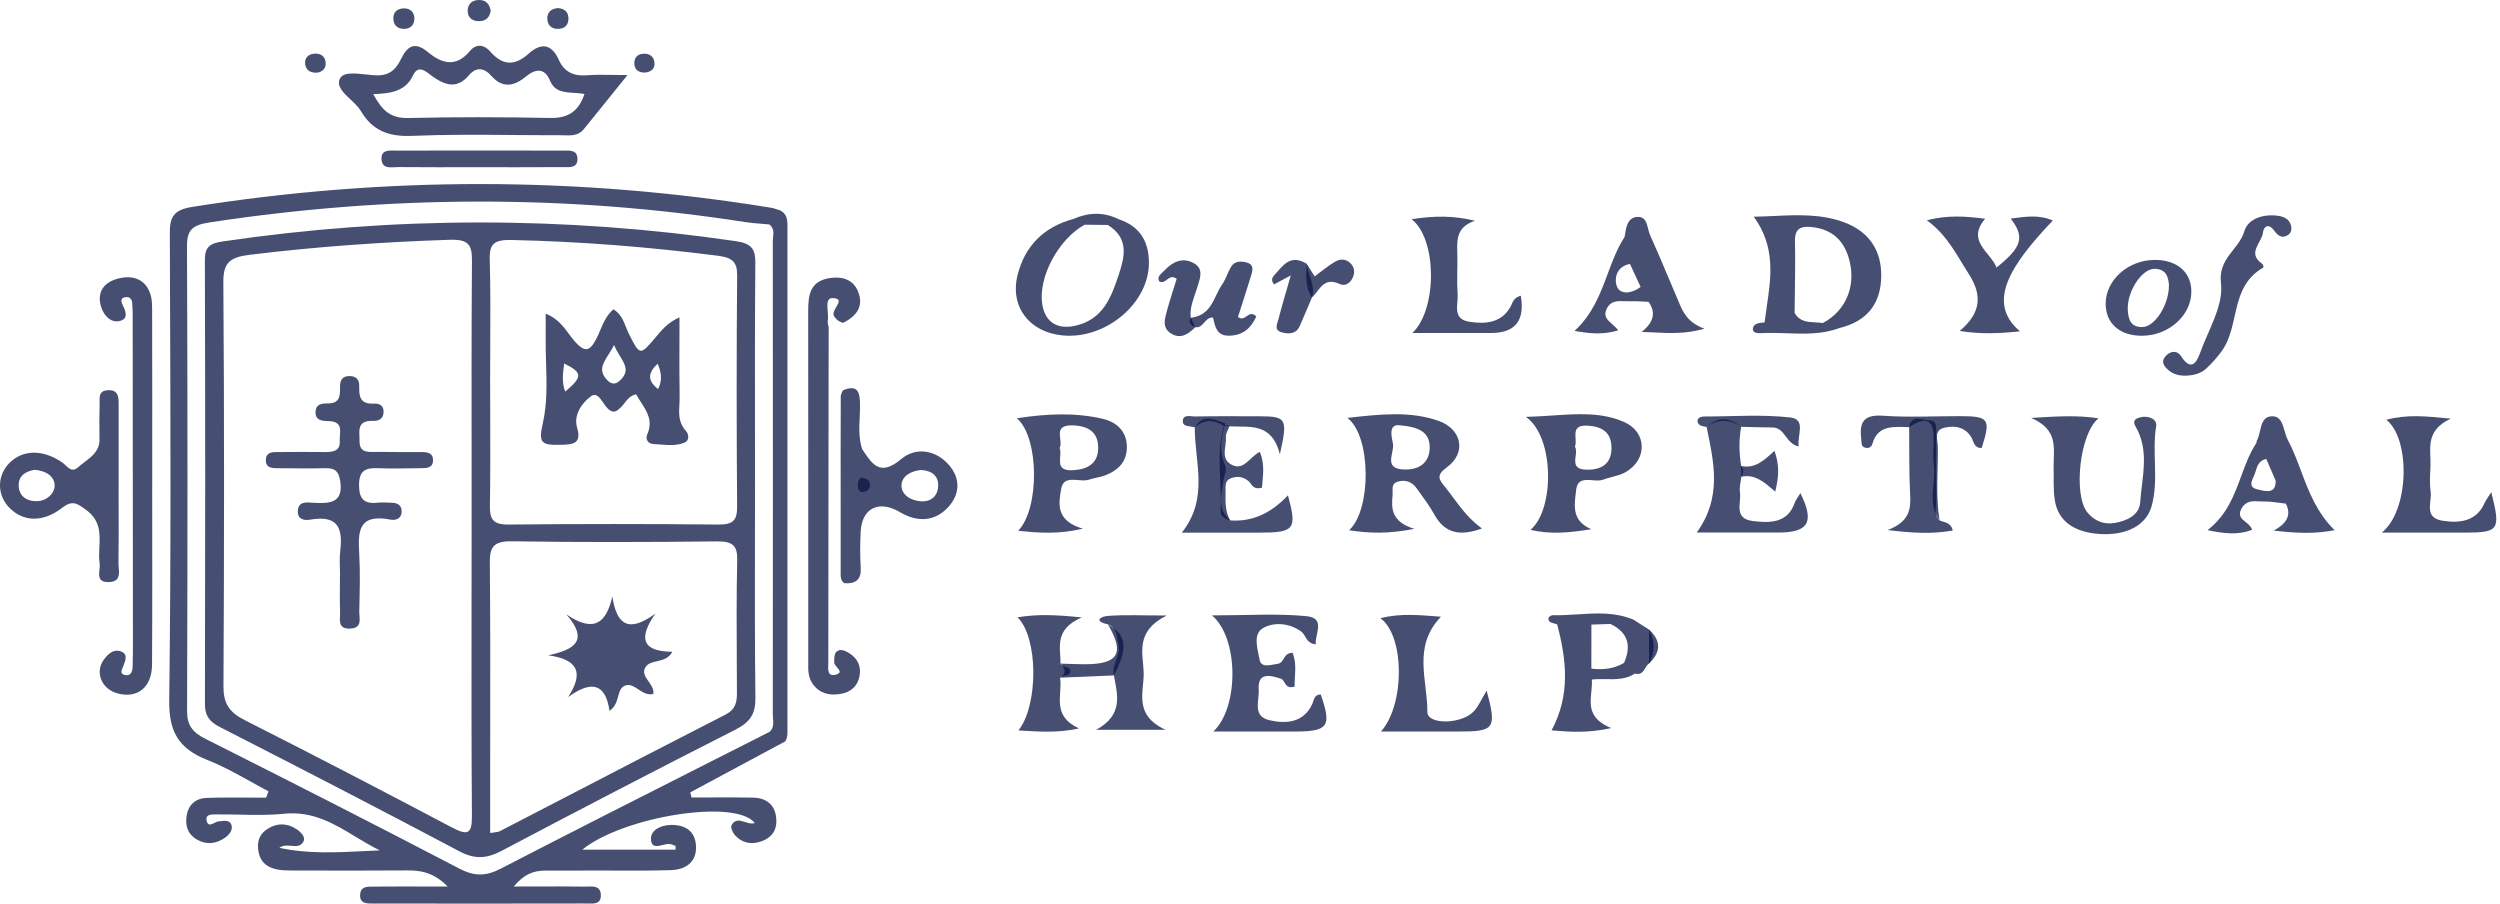 <svg width="83" height="30" viewBox="0 0 83 30" fill="none" xmlns="http://www.w3.org/2000/svg">
<path d="M5.053 16.099C5.053 18.088 5.06 20.077 5.048 22.066C5.043 22.817 4.569 23.197 3.909 23.023C3.37 22.881 3.138 22.315 3.452 21.894C3.576 21.727 3.747 21.556 3.974 21.615C4.266 21.689 4.168 21.923 4.098 22.105C4.054 22.222 3.959 22.362 4.135 22.408C4.344 22.463 4.397 22.293 4.403 22.134C4.412 21.861 4.413 21.588 4.413 21.314C4.411 17.734 4.408 14.155 4.405 10.575C4.405 10.401 4.405 10.226 4.389 10.053C4.38 9.951 4.321 9.854 4.193 9.863C4.005 9.877 4.004 9.981 4.071 10.12C4.167 10.323 4.288 10.592 3.959 10.66C3.673 10.718 3.464 10.481 3.375 10.237C3.211 9.794 3.37 9.422 3.843 9.272C4.309 9.124 4.771 9.206 4.969 9.698C5.06 9.921 5.051 10.186 5.051 10.432C5.057 12.321 5.054 14.21 5.054 16.099H5.053Z" fill="#091543" fill-opacity="0.75"/>
<path d="M40.24 20.431C41.38 20.431 42.384 20.362 43.37 20.456C44.021 20.518 43.656 21.035 43.682 21.393C43.349 21.354 43.362 21.086 43.203 20.97C42.804 20.679 42.289 20.644 41.929 20.855C41.581 21.061 41.758 21.555 41.818 21.901C41.87 22.196 42.201 22.067 42.424 22.037C42.649 22.007 42.597 21.671 42.913 21.673C43.067 22.049 42.975 22.429 42.981 22.796C42.636 22.892 42.683 22.587 42.525 22.534C42.132 22.401 41.748 22.332 41.789 22.905C41.814 23.267 41.564 23.784 42.161 23.915C42.727 24.04 43.294 23.981 43.57 23.365C43.626 23.239 43.629 23.059 43.848 23.056C44.22 24.116 44.101 24.286 42.987 24.287C42.119 24.287 41.251 24.287 40.281 24.287C41.136 23.494 41.135 21.188 40.238 20.432L40.24 20.431Z" fill="#091543" fill-opacity="0.75"/>
<path d="M63.971 7.312C64.665 7.136 65.253 7.178 65.907 7.262C65.277 8.007 66.077 8.356 66.285 8.882C67.129 8.207 67.232 7.87 66.755 7.257C67.242 7.193 67.689 7.118 68.153 7.321C66.763 8.786 65.922 10.035 67.063 11C66.386 11.072 65.749 11.1 65.062 10.987C65.75 10.406 65.837 9.826 65.358 9.086C64.965 8.48 64.661 7.818 63.971 7.312Z" fill="#091543" fill-opacity="0.75"/>
<path d="M67.435 13.875C68.315 13.822 68.96 13.778 69.672 13.889C69.041 14.389 68.833 16.432 69.296 17.006C69.52 17.282 69.832 17.427 70.205 17.363C70.622 17.292 71.025 17.097 71.054 16.681C71.111 15.839 71.374 14.971 70.9 14.158C70.778 13.949 70.924 13.89 71.058 13.855C71.33 13.784 71.624 13.918 71.585 14.148C71.438 15.037 71.681 15.945 71.43 16.817C71.245 17.459 70.57 17.788 69.704 17.728C68.854 17.67 68.332 17.3 68.221 16.616C68.162 16.251 68.189 15.874 68.181 15.501C68.168 14.919 68.372 14.279 67.435 13.875Z" fill="#091543" fill-opacity="0.75"/>
<path d="M82.711 16.341C83.03 17.601 82.969 17.682 81.819 17.683C80.956 17.683 80.093 17.683 79.073 17.683C79.993 16.957 80.034 14.572 79.227 13.937C79.906 13.752 80.528 13.817 81.364 13.899C80.479 14.315 80.718 14.939 80.692 15.494C80.679 15.765 80.657 16.043 80.697 16.31C80.751 16.661 80.45 17.185 81.093 17.288C81.667 17.379 82.224 17.307 82.488 16.697C82.526 16.609 82.591 16.531 82.71 16.342L82.711 16.341Z" fill="#091543" fill-opacity="0.75"/>
<path d="M49.357 22.926C49.696 24.192 49.623 24.286 48.44 24.287C47.594 24.287 46.747 24.287 45.847 24.287C46.647 23.395 46.641 21.108 45.828 20.524C46.517 20.35 47.152 20.424 47.84 20.475C46.886 21.464 47.397 22.591 47.389 23.639C47.386 24.068 48.541 24.056 48.944 23.601C49.092 23.434 49.18 23.222 49.358 22.926H49.357Z" fill="#091543" fill-opacity="0.75"/>
<path d="M57.812 15.829C57.794 16.001 57.74 16.179 57.766 16.345C57.822 16.695 57.539 17.218 58.199 17.299C58.763 17.368 59.342 17.368 59.577 16.712C59.615 16.602 59.695 16.505 59.773 16.372C60.252 17.336 60.044 17.68 59.038 17.681C58.142 17.682 57.246 17.681 56.33 17.681C57.183 16.509 56.899 15.34 56.659 14.175C57.047 13.836 57.405 13.835 57.806 14.169C57.733 14.603 57.731 15.037 57.808 15.47C57.897 15.588 57.897 15.707 57.813 15.828L57.812 15.829Z" fill="#091543" fill-opacity="0.75"/>
<path d="M50.491 9.818C50.633 10.643 50.305 11.055 49.505 11.055C48.67 11.055 47.837 11.055 46.89 11.055C47.727 10.268 47.71 7.921 46.864 7.278C47.621 7.159 48.265 7.156 48.968 7.329C48.296 7.553 48.378 8.042 48.385 8.506C48.391 8.927 48.363 9.35 48.394 9.768C48.419 10.106 48.199 10.591 48.783 10.683C49.319 10.767 49.859 10.721 50.155 10.173C50.222 10.048 50.239 9.882 50.492 9.817L50.491 9.818Z" fill="#091543" fill-opacity="0.75"/>
<path d="M72.583 12.472C72.362 12.477 72.161 12.435 71.993 12.289C71.843 12.158 71.738 12.011 71.887 11.837C72.049 11.649 72.274 11.613 72.416 11.832C72.727 12.311 72.914 12.074 73.034 11.74C73.311 10.962 73.828 10.145 73.736 9.398C73.635 8.573 74.339 8.28 74.511 7.678C74.629 7.266 75.138 7.091 75.643 7.166C75.833 7.195 75.999 7.275 76.057 7.471C76.095 7.603 76.071 7.737 75.954 7.807C75.747 7.932 75.616 7.812 75.499 7.651C75.328 7.414 75.156 7.503 75.131 7.718C75.093 8.06 74.587 8.404 75.106 8.758C75.137 8.779 75.155 8.875 75.143 8.882C74.015 9.527 74.38 10.816 73.75 11.673C73.6 11.875 73.429 12.068 73.242 12.24C73.067 12.402 72.829 12.461 72.582 12.472H72.583Z" fill="#091543" fill-opacity="0.75"/>
<path d="M40.841 17.277C41.547 17.333 42.186 17.056 42.76 16.445C43.067 17.577 42.986 17.683 41.801 17.684C40.961 17.684 40.12 17.684 39.236 17.684C40.149 16.532 39.659 15.335 39.666 14.187C39.944 13.738 40.315 13.916 40.68 14.057C40.541 14.509 40.466 14.971 40.659 15.417C40.753 15.633 40.635 15.784 40.614 15.967C40.56 16.415 40.396 16.897 40.841 17.276V17.277Z" fill="#091543" fill-opacity="0.75"/>
<path d="M35.195 22.499C35.286 23.066 34.888 23.752 35.823 24.184C35.06 24.35 34.447 24.282 33.812 24.251C34.477 23.413 34.475 21.171 33.782 20.495C34.436 20.385 35.042 20.409 35.915 20.498C34.982 20.904 35.216 21.498 35.21 22.032C35.27 22.171 35.532 22.11 35.533 22.278C35.533 22.463 35.296 22.406 35.195 22.5V22.499Z" fill="#091543" fill-opacity="0.75"/>
<path d="M36.78 20.728C36.313 20.625 36.513 20.469 36.785 20.448C37.337 20.405 37.897 20.435 38.738 20.435C37.675 20.957 37.95 21.689 37.97 22.324C37.99 22.962 37.613 23.729 38.697 24.23H36.391C37.31 23.728 37.097 23.067 36.981 22.424C36.89 22.066 37.222 21.769 37.133 21.397C37.071 21.137 37.111 20.855 36.781 20.727L36.78 20.728Z" fill="#091543" fill-opacity="0.75"/>
<path d="M64.395 17.278C64.552 17.348 64.77 17.338 64.833 17.613C64.18 17.73 63.545 17.706 62.67 17.598C63.403 17.317 63.443 16.896 63.417 16.418C63.377 15.674 63.392 14.928 63.384 14.182C63.462 13.732 63.828 13.956 64.063 13.958C64.312 13.96 64.281 14.189 64.281 14.357C64.282 15.096 64.271 15.835 64.288 16.574C64.293 16.809 64.181 17.068 64.394 17.277L64.395 17.278Z" fill="#091543" fill-opacity="0.75"/>
<path d="M15.864 5.551C14.985 5.551 14.105 5.556 13.226 5.547C13.008 5.545 12.694 5.635 12.667 5.297C12.639 4.95 12.948 5 13.177 5C15.014 4.996 16.853 4.996 18.69 5C18.892 5 19.157 4.964 19.172 5.253C19.19 5.604 18.884 5.546 18.66 5.548C17.727 5.555 16.795 5.551 15.863 5.552L15.864 5.551Z" fill="#091543" fill-opacity="0.75"/>
<path d="M39.535 10.549C40.232 10.469 40.288 9.861 40.574 9.446C40.702 9.261 40.762 9.037 40.88 8.846C40.989 8.668 41.186 8.665 41.375 8.711C41.632 8.773 41.596 8.957 41.543 9.129C41.399 9.599 41.246 10.068 41.101 10.524C41.36 10.714 41.441 10.25 41.709 10.505C41.549 10.864 41.294 11.135 40.812 11.145C40.378 11.155 40.342 10.828 40.272 10.543C39.989 10.524 39.969 10.902 39.684 10.864C39.541 10.798 39.437 10.714 39.536 10.549H39.535Z" fill="#091543" fill-opacity="0.75"/>
<path d="M64.395 17.278C63.963 16.7 64.291 16.052 64.204 15.441C64.164 15.152 64.194 14.855 64.197 14.561C64.205 13.913 63.915 13.824 63.385 14.182C62.875 14.168 62.34 14.102 62.164 14.734C62.137 14.832 62.052 14.9 61.923 14.863C61.788 14.825 61.807 14.712 61.797 14.621C61.742 14.13 61.765 13.749 62.511 13.802C63.359 13.862 64.215 13.815 65.068 13.816C66.038 13.817 66.102 13.912 65.791 14.873C65.533 14.88 65.532 14.66 65.451 14.524C65.247 14.179 64.91 14.118 64.559 14.199C64.188 14.284 64.333 14.609 64.337 14.828C64.349 15.644 64.256 16.464 64.395 17.277V17.278Z" fill="#091543" fill-opacity="0.75"/>
<path d="M39.535 10.549C39.584 10.654 39.634 10.759 39.683 10.864C39.454 11.091 39.191 11.28 38.863 11.062C38.572 10.869 38.675 10.571 38.745 10.309C38.84 9.954 38.96 9.604 39.066 9.258C38.794 9.056 38.714 9.468 38.485 9.341C38.4 9.178 38.563 9.082 38.654 8.985C38.917 8.704 39.252 8.524 39.633 8.737C39.983 8.933 39.835 9.251 39.75 9.539C39.652 9.87 39.488 10.191 39.533 10.549H39.535Z" fill="#091543" fill-opacity="0.75"/>
<path d="M43.558 9.875C43.422 10.193 43.289 10.513 43.149 10.829C43.03 11.094 42.781 11.098 42.547 11.032C42.284 10.957 42.407 10.747 42.445 10.597C42.558 10.154 42.691 9.715 42.855 9.142C42.571 9.296 42.432 9.371 42.301 9.441C42.188 9.313 42.236 9.215 42.301 9.143C42.584 8.834 42.829 8.417 43.382 8.757C43.425 9.131 43.681 9.477 43.557 9.875H43.558Z" fill="#091543" fill-opacity="0.75"/>
<path d="M40.841 17.277C40.673 17.235 40.512 17.133 40.522 16.982C40.583 16.035 40.354 15.079 40.633 14.142C40.697 14.101 40.759 14.107 40.815 14.156C40.775 14.273 40.691 14.392 40.7 14.504C40.726 14.812 40.517 15.2 40.855 15.409C41.276 15.67 41.47 15.185 41.825 15C42.009 15.439 41.919 15.825 41.898 16.19C41.586 16.272 41.563 16.071 41.458 15.979C41.282 15.826 41.078 15.796 40.868 15.877C40.648 15.961 40.693 16.161 40.689 16.331C40.681 16.654 40.674 16.978 40.841 17.277V17.277Z" fill="#091543" fill-opacity="0.75"/>
<path d="M40.816 14.156C40.755 14.152 40.695 14.147 40.634 14.142C40.3 13.925 39.976 13.917 39.667 14.187C39.522 14.146 39.282 14.172 39.271 14.01C39.251 13.733 39.53 13.83 39.684 13.827C40.399 13.813 41.114 13.819 41.83 13.821C42.706 13.823 42.761 13.898 42.492 15.079C42.217 14.006 41.47 14.191 40.816 14.155V14.156Z" fill="#091543" fill-opacity="0.75"/>
<path d="M36.779 20.728C37.407 21.078 37.458 21.506 36.98 22.424C36.385 22.449 35.79 22.474 35.195 22.499C35.425 22.349 35.361 22.191 35.21 22.031C35.474 22.039 35.738 22.053 36.002 22.053C37.135 22.057 37.351 21.687 36.779 20.727V20.728Z" fill="#091543" fill-opacity="0.75"/>
<path d="M57.805 14.17C57.422 13.908 57.04 13.903 56.659 14.176C56.532 14.148 56.371 14.138 56.358 13.989C56.347 13.881 56.46 13.828 56.575 13.828C57.531 13.828 58.495 13.752 59.437 13.86C59.97 13.921 59.667 14.441 59.714 14.823C59.271 14.719 59.272 14.193 58.839 14.192C58.494 14.19 58.15 14.178 57.805 14.17Z" fill="#091543" fill-opacity="0.75"/>
<path d="M43.557 9.875C43.322 9.526 43.367 9.14 43.382 8.757C43.469 8.895 43.556 9.032 43.647 9.176C43.875 9.008 44.088 8.827 44.328 8.686C44.487 8.591 44.684 8.591 44.833 8.737C44.974 8.876 44.987 9.05 44.912 9.215C44.834 9.387 44.673 9.519 44.476 9.428C43.931 9.178 43.816 9.645 43.557 9.875Z" fill="#091543" fill-opacity="0.75"/>
<path d="M57.811 15.829C57.809 15.71 57.808 15.591 57.806 15.47C58.27 15.569 58.566 15.285 58.912 14.967C59.084 15.444 59.058 15.83 58.938 16.321C58.571 16.008 58.269 15.73 57.811 15.829Z" fill="#091543" fill-opacity="0.75"/>
<path d="M16.291 0.352C16.264 0.544 16.163 0.687 15.946 0.702C15.694 0.72 15.525 0.591 15.527 0.356C15.529 0.127 15.686 -0.015 15.942 0.001C16.162 0.014 16.255 0.165 16.292 0.352H16.291Z" fill="#091543" fill-opacity="0.75"/>
<path d="M13.758 0.602C13.758 0.802 13.656 0.944 13.444 0.957C13.189 0.973 13.054 0.826 13.059 0.594C13.063 0.391 13.199 0.279 13.413 0.278C13.633 0.278 13.743 0.402 13.759 0.601L13.758 0.602Z" fill="#091543" fill-opacity="0.75"/>
<path d="M18.514 0.269C18.717 0.277 18.857 0.375 18.871 0.578C18.888 0.811 18.767 0.966 18.505 0.959C18.288 0.954 18.173 0.813 18.171 0.616C18.169 0.417 18.28 0.294 18.514 0.269Z" fill="#091543" fill-opacity="0.75"/>
<path d="M10.529 2.414C10.296 2.422 10.156 2.325 10.132 2.132C10.108 1.94 10.214 1.803 10.432 1.782C10.645 1.763 10.788 1.867 10.81 2.062C10.833 2.255 10.724 2.381 10.528 2.414H10.529Z" fill="#091543" fill-opacity="0.75"/>
<path d="M21.409 2.41C21.188 2.408 21.06 2.31 21.059 2.098C21.059 1.929 21.149 1.807 21.331 1.787C21.545 1.763 21.698 1.857 21.726 2.063C21.755 2.272 21.632 2.386 21.409 2.411V2.41Z" fill="#091543" fill-opacity="0.75"/>
<path d="M54.748 22.03C54.748 21.653 54.748 21.278 54.748 20.902C55.159 21.277 55.142 21.653 54.748 22.03Z" fill="#091543" fill-opacity="0.75"/>
<path fill-rule="evenodd" clip-rule="evenodd" d="M27.536 10.399C27.528 10.398 27.523 10.399 27.522 10.4C27.521 10.4 27.525 10.402 27.536 10.399Z" fill="#091543" fill-opacity="0.75"/>
<path d="M27.509 12.726L27.512 10.873C27.508 10.85 27.503 10.826 27.497 10.803C27.485 10.753 27.473 10.703 27.482 10.656C27.498 10.568 27.489 10.455 27.48 10.343C27.461 10.113 27.443 9.888 27.644 9.896C27.93 9.908 27.855 10.034 27.769 10.182C27.704 10.291 27.632 10.413 27.697 10.508C27.777 10.626 27.861 10.682 27.987 10.718L27.985 10.722L27.989 10.72C28.441 10.493 28.684 10.169 28.489 9.682C28.335 9.297 27.991 9.173 27.583 9.227C26.867 9.321 26.832 9.825 26.832 10.348C26.834 12.275 26.834 14.203 26.834 16.129C26.834 18.056 26.834 19.983 26.834 21.911C26.834 21.945 26.834 21.979 26.834 22.013C26.83 22.249 26.827 22.485 26.981 22.704C27.204 23.019 27.518 23.097 27.886 23.041C28.238 22.989 28.467 22.789 28.533 22.463C28.598 22.145 28.493 21.87 28.194 21.685C28.061 21.603 27.889 21.517 27.761 21.649C27.699 21.713 27.697 21.838 27.696 21.946C27.695 21.962 27.695 21.977 27.695 21.991C27.693 22.044 27.742 22.101 27.79 22.156C27.871 22.251 27.949 22.341 27.757 22.396C27.48 22.476 27.49 22.245 27.497 22.065C27.499 22.037 27.5 22.01 27.5 21.985C27.501 18.899 27.505 15.812 27.509 12.726Z" fill="#091543" fill-opacity="0.75"/>
<path d="M28.589 15.856C28.783 15.878 28.875 15.954 28.885 16.089C28.895 16.232 28.796 16.319 28.658 16.335C28.53 16.351 28.49 16.244 28.48 16.146C28.468 16.024 28.494 15.914 28.589 15.856Z" fill="#091543" fill-opacity="0.75"/>
<path fill-rule="evenodd" clip-rule="evenodd" d="M58.584 10.703C58.605 10.528 58.631 10.352 58.657 10.176C58.803 9.19 58.95 8.192 58.225 7.194C58.452 7.192 58.681 7.181 58.91 7.17C59.694 7.134 60.485 7.098 61.252 7.391C62.073 7.706 62.466 8.336 62.457 9.164C62.447 10.055 62.017 10.664 61.056 10.894L61.054 10.894L61.056 10.895C60.491 11.105 59.907 11.085 59.324 11.064C59.041 11.055 58.757 11.045 58.475 11.061C58.351 11.069 58.167 11.057 58.198 10.895C58.229 10.733 58.413 10.718 58.57 10.706L58.584 10.704V10.703ZM59.367 10.928C59.338 10.932 59.308 10.938 59.278 10.944C59.31 10.943 59.34 10.938 59.367 10.928ZM60.281 10.704C60.361 10.708 60.442 10.712 60.52 10.724L60.521 10.723C61.323 10.298 61.658 9.414 61.359 8.503C61.178 7.959 60.811 7.618 60.177 7.541C59.773 7.492 59.585 7.596 59.593 8.007C59.605 8.564 59.597 9.123 59.59 9.681C59.586 9.916 59.583 10.151 59.581 10.386C59.739 10.676 60.01 10.69 60.281 10.704Z" fill="#091543" fill-opacity="0.75"/>
<path fill-rule="evenodd" clip-rule="evenodd" d="M75.672 16.693C75.744 16.703 75.816 16.713 75.888 16.72L75.891 16.723C76.064 17.067 75.971 17.351 75.488 17.616C76.258 17.704 76.849 17.731 77.509 17.601C76.915 17.018 76.652 16.32 76.392 15.63L76.392 15.63C76.258 15.276 76.126 14.925 75.95 14.592C75.907 14.509 75.877 14.408 75.848 14.305L75.848 14.305C75.779 14.065 75.709 13.823 75.449 13.821C75.144 13.818 75.088 14.061 75.033 14.306C75.006 14.421 74.98 14.538 74.927 14.629C74.919 14.643 74.918 14.659 74.917 14.677L74.917 14.677C74.916 14.685 74.916 14.694 74.915 14.702V14.701C74.689 15.044 74.548 15.426 74.407 15.811L74.407 15.811C74.171 16.451 73.933 17.101 73.29 17.601C73.867 17.722 74.312 17.766 74.768 17.591C74.74 17.479 74.648 17.406 74.559 17.335C74.421 17.226 74.29 17.122 74.415 16.89C74.561 16.619 74.79 16.633 75.015 16.646L75.015 16.646C75.071 16.649 75.127 16.652 75.181 16.651C75.345 16.648 75.509 16.671 75.672 16.693L75.672 16.693ZM75.01 16.261C75.242 16.318 75.56 16.396 75.553 15.957L75.552 15.956C75.448 15.716 75.344 15.477 75.24 15.237C75.002 15.285 74.946 15.461 74.893 15.629C74.88 15.671 74.867 15.713 74.851 15.753C74.842 15.775 74.831 15.8 74.819 15.825C74.747 15.982 74.656 16.181 74.931 16.242C74.956 16.247 74.982 16.254 75.01 16.261Z" fill="#091543" fill-opacity="0.75"/>
<path fill-rule="evenodd" clip-rule="evenodd" d="M54.23 20.572L54.228 20.572C53.62 20.316 52.991 20.356 52.362 20.397C52.097 20.414 51.832 20.431 51.569 20.425C51.466 20.424 51.354 20.513 51.434 20.622C51.465 20.665 51.535 20.683 51.605 20.701L51.606 20.701C51.638 20.71 51.67 20.718 51.698 20.729C52.009 21.909 52.142 23.077 51.512 24.247L51.527 24.249C52.078 24.296 52.7 24.349 53.493 24.172C52.741 23.866 52.787 23.41 52.832 22.968L52.832 22.968C52.846 22.829 52.859 22.692 52.849 22.562L52.85 22.561L52.85 22.561C53.003 22.543 53.16 22.545 53.317 22.548H53.317H53.317H53.317C53.647 22.553 53.978 22.559 54.276 22.365L54.279 22.364C54.482 22.414 54.55 22.301 54.619 22.187C54.655 22.127 54.691 22.067 54.748 22.031C54.951 21.654 54.955 21.278 54.748 20.902C54.575 20.792 54.402 20.682 54.229 20.572L54.23 20.572ZM52.833 22.197C53.218 22.249 53.584 22.203 53.919 22.008C54.158 21.459 54.075 21.009 53.469 20.716C53.361 20.719 53.254 20.723 53.146 20.726C53.043 20.73 52.939 20.733 52.835 20.736C52.835 20.98 52.835 21.223 52.834 21.467C52.834 21.71 52.833 21.953 52.833 22.197Z" fill="#091543" fill-opacity="0.75"/>
<path fill-rule="evenodd" clip-rule="evenodd" d="M54.535 10.011C54.601 10.015 54.667 10.019 54.732 10.021C54.976 10.365 54.919 10.687 54.504 11.019C54.646 11.023 54.782 11.03 54.916 11.037C55.463 11.064 55.961 11.089 56.586 10.913C56.013 10.701 55.865 10.342 55.721 9.994C55.704 9.953 55.687 9.912 55.67 9.872C55.564 9.628 55.461 9.382 55.358 9.137C55.17 8.691 54.982 8.245 54.782 7.804C54.755 7.745 54.737 7.673 54.72 7.6C54.669 7.392 54.616 7.173 54.331 7.204C54.033 7.236 53.985 7.553 53.945 7.816L53.937 7.864C53.691 8.246 53.533 8.667 53.375 9.093C53.127 9.756 52.876 10.431 52.275 10.986C52.809 11.082 53.236 11.117 53.725 10.967C53.667 10.889 53.595 10.825 53.527 10.765C53.364 10.62 53.222 10.495 53.343 10.25C53.476 9.982 53.701 9.991 53.925 10C53.984 10.002 54.043 10.004 54.1 10.002C54.244 9.995 54.39 10.003 54.535 10.011ZM53.687 9.524C53.805 9.797 54.199 9.74 54.468 9.525C54.409 9.398 54.35 9.272 54.292 9.145C54.233 9.018 54.174 8.89 54.115 8.763C53.631 8.85 53.59 9.301 53.687 9.524Z" fill="#091543" fill-opacity="0.75"/>
<path fill-rule="evenodd" clip-rule="evenodd" d="M36.012 7.459L36.012 7.46L36.062 7.461C36.173 7.462 36.285 7.464 36.397 7.465L36.397 7.465L36.397 7.465C36.509 7.466 36.622 7.468 36.734 7.469L36.78 7.47L36.781 7.47C37.494 7.912 37.339 8.531 37.139 9.13C36.893 9.869 36.616 10.628 35.667 10.821C35.078 10.94 34.693 10.677 34.603 10.1C34.463 9.203 35.14 7.939 36.012 7.459ZM35.647 7.267L35.647 7.267C34.631 7.538 34.024 8.188 33.787 9.116C33.515 10.182 34.176 11.036 35.289 11.137C36.723 11.267 38.152 10.058 38.144 8.718C38.14 8.041 37.869 7.519 37.139 7.278V7.279L37.137 7.278L37.139 7.277C36.642 7.034 36.145 7.048 35.645 7.266L35.647 7.267ZM71.133 11.147C70.381 11.159 69.9 10.736 69.908 10.069C69.917 9.292 70.655 8.637 71.526 8.629C72.252 8.623 72.727 9.01 72.752 9.63C72.785 10.433 72.039 11.133 71.133 11.147ZM52.831 17.57C52.133 17.68 51.492 17.754 50.812 17.59C51.61 16.93 51.619 14.505 50.659 13.84C50.966 13.833 51.261 13.813 51.547 13.794C52.401 13.737 53.167 13.686 53.908 14.004C54.691 14.341 54.701 15.262 53.963 15.679C53.83 15.753 53.676 15.794 53.522 15.835L53.522 15.835C53.42 15.862 53.317 15.889 53.22 15.926C53.12 15.965 52.994 15.954 52.868 15.944C52.617 15.923 52.368 15.902 52.327 16.273C52.323 16.308 52.319 16.343 52.315 16.378C52.261 16.823 52.203 17.303 52.832 17.57H52.831ZM46.957 17.558L46.955 17.558C46.19 17.32 46.189 16.885 46.234 16.436C46.238 16.398 46.236 16.358 46.234 16.317C46.229 16.184 46.223 16.046 46.407 15.991C46.664 15.914 46.883 16 47.03 16.208C47.067 16.259 47.104 16.31 47.141 16.361L47.141 16.362C47.312 16.598 47.483 16.836 47.623 17.088C47.968 17.707 48.467 17.813 49.201 17.545C48.787 17.247 48.521 16.889 48.26 16.538L48.26 16.538L48.26 16.538L48.26 16.538L48.26 16.538C48.174 16.421 48.088 16.306 47.998 16.194L47.972 16.162C47.775 15.92 47.664 15.783 48.043 15.508C48.688 15.04 48.539 14.248 47.763 13.974C46.822 13.642 45.845 13.75 44.765 13.87L44.734 13.873C45.537 14.488 45.529 16.943 44.79 17.603C45.472 17.712 46.1 17.725 46.955 17.558L46.957 17.559V17.558ZM33.761 13.886L33.759 13.886L33.76 13.886L33.761 13.886ZM33.761 13.886C34.75 13.734 35.691 13.688 36.617 13.906C37.071 14.013 37.4 14.315 37.412 14.815C37.425 15.305 37.15 15.604 36.696 15.781C36.606 15.816 36.51 15.837 36.414 15.857C36.328 15.876 36.242 15.894 36.161 15.923C36.055 15.961 35.923 15.95 35.792 15.939C35.539 15.918 35.29 15.898 35.232 16.228L35.23 16.238C35.145 16.724 35.045 17.288 35.951 17.552C35.115 17.747 34.479 17.691 33.803 17.622C34.518 16.89 34.505 14.524 33.761 13.886ZM47.466 14.852C47.465 14.354 47.122 14.175 46.467 14.119C46.112 14.081 46.187 14.441 46.238 14.689L46.245 14.723C46.263 14.812 46.241 14.921 46.219 15.031C46.165 15.291 46.111 15.559 46.587 15.586C47.079 15.614 47.466 15.39 47.466 14.852ZM52.288 14.831C52.321 14.747 52.315 14.645 52.309 14.546C52.295 14.321 52.282 14.106 52.722 14.133C53.219 14.165 53.503 14.376 53.501 14.88C53.499 15.399 53.172 15.597 52.694 15.594C52.255 15.591 52.283 15.367 52.311 15.145C52.326 15.029 52.34 14.914 52.288 14.831ZM35.199 14.565C35.212 14.677 35.225 14.788 35.18 14.872H35.181C35.214 14.957 35.206 15.062 35.198 15.166C35.181 15.406 35.163 15.641 35.638 15.61C36.114 15.579 36.45 15.388 36.459 14.886C36.47 14.344 36.125 14.136 35.606 14.123C35.146 14.112 35.172 14.338 35.199 14.565ZM71.135 10.858C71.549 10.845 72.026 10.098 72.008 9.441C71.984 9.221 71.939 8.945 71.551 8.924C71.113 8.901 70.598 9.693 70.644 10.318C70.664 10.604 70.74 10.87 71.135 10.858Z" fill="#091543" fill-opacity="0.75"/>
<path fill-rule="evenodd" clip-rule="evenodd" d="M20.341 3.102L20.341 3.102L20.342 3.101C20.496 2.91 20.658 2.708 20.832 2.492C20.637 2.492 20.465 2.49 20.308 2.487C19.999 2.482 19.752 2.477 19.508 2.499C19.045 2.539 18.733 2.389 18.555 1.992C18.321 1.472 17.983 1.391 17.54 1.79C17.086 2.198 16.677 2.176 16.277 1.711C16.078 1.48 15.815 1.438 15.602 1.693C15.14 2.246 14.672 2.118 14.203 1.727C13.768 1.365 13.524 1.532 13.317 1.952C13.17 2.251 12.982 2.497 12.549 2.501C12.424 2.502 12.28 2.486 12.135 2.47C11.767 2.431 11.389 2.39 11.284 2.614C11.168 2.862 11.398 3.078 11.636 3.302C11.767 3.425 11.901 3.551 11.981 3.686C12.353 4.317 12.876 4.545 13.677 4.511C14.796 4.464 15.917 4.473 17.038 4.482H17.038H17.038H17.038H17.038H17.038H17.038H17.038H17.038H17.038H17.038C17.546 4.486 18.054 4.49 18.562 4.489C18.61 4.489 18.66 4.491 18.709 4.492C18.953 4.501 19.201 4.51 19.378 4.293C19.688 3.914 19.994 3.533 20.341 3.102ZM24.492 25.461C25.019 25.178 25.545 24.895 26.071 24.613L26.073 24.612C26.126 24.523 26.143 24.428 26.143 24.326L26.143 18.741V18.741V18.741V18.741V18.741V18.741V18.741V18.741V18.741V18.741V18.741C26.143 15.018 26.143 11.296 26.143 7.573L26.144 7.54C26.144 7.325 26.145 7.113 25.904 6.985C25.871 6.975 25.839 6.965 25.806 6.954C25.738 6.931 25.67 6.908 25.6 6.897C19.199 5.855 12.798 5.852 6.39 6.868C5.766 6.966 5.636 7.199 5.638 7.738L5.643 9.187V9.187C5.661 13.875 5.679 18.564 5.618 23.252C5.605 24.269 5.91 24.851 6.897 25.237C7.383 25.427 7.841 25.682 8.299 25.936L8.299 25.936C8.503 26.05 8.708 26.164 8.915 26.272C8.901 26.307 8.888 26.342 8.875 26.378L8.875 26.378L8.875 26.378C8.862 26.413 8.849 26.448 8.836 26.483C8.642 26.483 8.449 26.482 8.256 26.48C7.788 26.477 7.32 26.473 6.853 26.491C6.497 26.504 6.261 26.719 6.201 27.051C6.139 27.392 6.216 27.701 6.566 27.889C6.88 28.056 7.186 28.009 7.466 27.815C7.625 27.705 7.748 27.54 7.676 27.367C7.619 27.227 7.454 27.247 7.309 27.265L7.309 27.265C7.288 27.267 7.269 27.269 7.25 27.271C7.208 27.275 7.161 27.299 7.114 27.323C7.01 27.374 6.908 27.426 6.865 27.267C6.804 27.032 7.013 27.035 7.181 27.039H7.181H7.181H7.182H7.182H7.182H7.182H7.182H7.182C7.205 27.039 7.227 27.039 7.248 27.039C7.492 27.036 7.738 27.042 7.983 27.047C8.461 27.057 8.938 27.067 9.409 27.018C10.38 26.915 11.09 27.346 11.804 27.779C12.068 27.938 12.332 28.099 12.61 28.232C12.45 28.239 12.29 28.247 12.131 28.255C11.166 28.304 10.215 28.352 9.276 28.148C9.395 28.056 9.535 28.069 9.667 28.081C9.823 28.096 9.971 28.109 10.068 27.952C10.165 27.795 9.985 27.619 9.832 27.52C9.515 27.316 9.179 27.321 8.864 27.531C8.656 27.67 8.557 27.869 8.565 28.111C8.586 28.737 9.022 28.899 9.591 28.9L9.821 28.901H9.821C11.052 28.904 12.284 28.908 13.517 28.898C13.984 28.894 14.401 28.968 14.863 29.433C14.603 29.433 14.355 29.432 14.116 29.432C13.523 29.431 12.985 29.43 12.447 29.435C12.427 29.436 12.406 29.435 12.385 29.435H12.385H12.385C12.194 29.434 11.978 29.432 11.957 29.688C11.931 30.005 12.175 30.001 12.391 29.997C12.414 29.997 12.437 29.997 12.459 29.997C14.783 30 17.106 30.001 19.43 29.996C19.459 29.996 19.489 29.997 19.52 29.998C19.728 30.005 19.962 30.013 19.948 29.705C19.933 29.417 19.709 29.425 19.506 29.433C19.47 29.434 19.434 29.436 19.4 29.435C18.877 29.428 18.353 29.429 17.782 29.43L17.78 29.43C17.548 29.431 17.309 29.432 17.058 29.432C17.399 29.019 17.72 28.903 18.11 28.904C18.492 28.905 18.872 28.904 19.253 28.903L19.255 28.903C19.407 28.902 19.56 28.902 19.713 28.902C19.961 28.901 20.208 28.902 20.456 28.903H20.456H20.456H20.456H20.456H20.456H20.456H20.456H20.456H20.456H20.456H20.456C21.063 28.906 21.67 28.908 22.276 28.888C22.802 28.87 23.137 28.59 23.107 28.076C23.079 27.602 22.761 27.371 22.249 27.389C21.918 27.401 21.605 27.567 21.612 27.848C21.619 28.148 21.812 28.101 22.004 28.054C22.081 28.035 22.157 28.016 22.222 28.02C22.27 28.022 22.318 28.041 22.365 28.061C22.386 28.069 22.406 28.077 22.427 28.084C22.428 28.126 22.429 28.167 22.429 28.209H19.332C20.693 27.104 24.426 26.507 25.058 27.324C24.956 27.362 24.844 27.326 24.734 27.291C24.569 27.238 24.408 27.186 24.289 27.392C24.247 27.466 24.322 27.641 24.398 27.726C24.626 27.979 24.927 28.053 25.264 27.937C25.682 27.794 25.82 27.489 25.764 27.104C25.706 26.7 25.427 26.489 24.999 26.481C24.52 26.471 24.04 26.474 23.561 26.475H23.56H23.56H23.56H23.56H23.56H23.56H23.56H23.56H23.56H23.56C23.36 26.476 23.16 26.477 22.959 26.477L22.917 26.307C23.442 26.025 23.967 25.743 24.492 25.461ZM3.938 16.158C3.938 16.398 3.939 16.639 3.939 16.88C3.941 17.482 3.943 18.084 3.933 18.686C3.932 18.733 3.937 18.785 3.941 18.839C3.961 19.063 3.983 19.313 3.621 19.325C3.256 19.337 3.279 19.12 3.302 18.912C3.309 18.841 3.317 18.77 3.308 18.711C3.282 18.535 3.291 18.353 3.299 18.171C3.32 17.723 3.341 17.276 2.85 16.922L2.826 16.905C2.556 16.71 2.4 16.598 2.06 16.862C1.41 17.366 0.747 17.321 0.291 16.836C-0.112 16.405 -0.095 15.762 0.333 15.351C0.781 14.922 1.431 14.922 2.064 15.351C2.101 15.377 2.138 15.412 2.175 15.447C2.292 15.559 2.414 15.674 2.587 15.518C2.653 15.459 2.726 15.403 2.799 15.348L2.799 15.348L2.799 15.348C3.052 15.156 3.309 14.961 3.303 14.592C3.296 14.195 3.297 13.799 3.307 13.403C3.308 13.377 3.307 13.351 3.307 13.323C3.303 13.154 3.299 12.971 3.575 12.955C3.925 12.935 3.939 13.172 3.939 13.406V16.158H3.938ZM28.671 14.982L28.623 14.91V14.909C28.509 14.561 28.525 14.207 28.542 13.854C28.549 13.689 28.557 13.523 28.551 13.358C28.538 12.977 28.439 12.769 27.987 12.958C27.98 12.974 27.972 12.989 27.964 13.005C27.938 13.055 27.913 13.105 27.913 13.166C27.908 14.403 27.909 15.639 27.91 16.876V16.876V16.876V16.876V16.876V16.876V16.876V16.876V16.876C27.91 17.618 27.91 18.36 27.91 19.102C27.91 19.207 27.939 19.294 28.026 19.363C28.433 19.39 28.602 19.223 28.576 18.837C28.55 18.442 28.554 18.044 28.575 17.648C28.617 16.86 29.187 16.591 29.883 17.006C30.446 17.341 31.024 17.324 31.469 16.849C31.879 16.412 31.898 15.877 31.49 15.42C31.05 14.927 30.394 14.842 29.924 15.238C29.234 15.819 28.973 15.43 28.671 14.982ZM23.293 25.44L23.291 25.441C21.069 26.565 18.847 27.69 16.636 28.834C16.128 29.097 15.754 29.101 15.246 28.835C12.452 27.377 9.641 25.948 6.823 24.53C6.396 24.316 6.209 24.079 6.211 23.611C6.228 18.464 6.231 13.318 6.208 8.171C6.206 7.623 6.4 7.47 6.96 7.384C12.888 6.48 18.813 6.449 24.741 7.373C24.921 7.401 25.105 7.416 25.288 7.43C25.371 7.437 25.454 7.443 25.537 7.451C25.699 7.568 25.682 7.723 25.666 7.874V7.874V7.874V7.874V7.874V7.874V7.874V7.874C25.661 7.919 25.657 7.963 25.657 8.006C25.661 13.246 25.661 18.484 25.657 23.724C25.657 23.767 25.661 23.811 25.665 23.855C25.677 24.007 25.689 24.162 25.558 24.293C24.804 24.675 24.049 25.057 23.295 25.439L23.293 25.44ZM13.711 2.507C13.469 3.018 13.002 3.107 12.392 3.125H12.391C12.671 3.631 12.928 3.933 13.556 3.918C15.125 3.881 16.697 3.886 18.267 3.916C18.897 3.928 19.214 3.672 19.405 3.122C19.287 3.098 19.166 3.091 19.049 3.083C18.718 3.062 18.412 3.042 18.26 2.676C18.085 2.254 17.787 2.271 17.457 2.543C17.062 2.869 16.682 2.942 16.302 2.508C16.078 2.252 15.809 2.213 15.57 2.497C15.166 2.974 14.77 2.829 14.342 2.525C14.318 2.508 14.293 2.489 14.268 2.469C14.09 2.332 13.873 2.164 13.711 2.507ZM1.144 15.598C1.547 15.624 1.821 15.834 1.814 16.133C1.809 16.376 1.562 16.631 1.229 16.639C0.864 16.647 0.623 16.455 0.62 16.107C0.618 15.786 0.863 15.645 1.143 15.598H1.144ZM31.148 16.135C31.158 15.824 30.97 15.627 30.578 15.603H30.577C30.259 15.632 29.937 15.801 29.929 16.112C29.921 16.424 30.242 16.627 30.585 16.644C30.933 16.662 31.138 16.445 31.148 16.135ZM25.067 16.032C25.067 16.657 25.066 17.283 25.064 17.909V17.909V17.909V17.909C25.061 19.668 25.058 21.427 25.08 23.186C25.085 23.704 24.899 23.979 24.412 24.227C21.812 25.545 19.228 26.89 16.653 28.248C16.162 28.507 15.765 28.535 15.255 28.265C12.613 26.865 9.954 25.495 7.289 24.132C6.939 23.952 6.803 23.747 6.804 23.376C6.815 18.457 6.816 13.54 6.802 8.621C6.801 8.203 6.966 8.079 7.385 8.017C13.07 7.179 18.752 7.175 24.439 8.008C24.958 8.084 25.081 8.275 25.077 8.729C25.061 10.54 25.063 12.352 25.065 14.164V14.164V14.164V14.164C25.066 14.787 25.067 15.409 25.067 16.032ZM15.655 20.287C15.656 19.472 15.657 18.658 15.657 17.843L15.658 17.843C15.658 17.062 15.658 16.281 15.657 15.5V15.5C15.655 13.223 15.652 10.945 15.669 8.668C15.673 8.135 15.568 7.939 14.923 7.961C12.705 8.034 10.5 8.189 8.299 8.458C7.635 8.539 7.41 8.715 7.415 9.366C7.448 13.842 7.443 18.318 7.419 22.793C7.416 23.339 7.604 23.645 8.116 23.904C10.415 25.067 12.7 26.253 14.974 27.456C15.506 27.737 15.673 27.723 15.668 27.093C15.65 24.824 15.653 22.555 15.655 20.287ZM16.276 11.488L16.276 11.487C16.281 10.527 16.286 9.566 16.259 8.607C16.245 8.066 16.438 7.956 16.993 7.968C19.291 8.018 21.572 8.202 23.848 8.493C24.306 8.552 24.477 8.694 24.473 9.142C24.451 11.701 24.453 14.26 24.472 16.818C24.475 17.262 24.352 17.421 23.848 17.415C21.527 17.392 19.206 17.392 16.884 17.415C16.367 17.421 16.259 17.231 16.265 16.802C16.281 15.774 16.278 14.746 16.275 13.718C16.274 13.355 16.273 12.992 16.272 12.629C16.272 12.248 16.274 11.868 16.276 11.488ZM16.272 12.629C16.272 12.629 16.272 12.629 16.272 12.629V12.631C16.272 12.63 16.272 12.629 16.272 12.629ZM16.273 26.163V27.655V27.656C16.335 27.645 16.386 27.639 16.429 27.633C16.502 27.624 16.55 27.618 16.59 27.598C17.366 27.197 18.141 26.795 18.916 26.393C20.634 25.502 22.352 24.611 24.077 23.73C24.43 23.55 24.467 23.307 24.466 22.994C24.465 22.715 24.464 22.436 24.462 22.157C24.455 20.97 24.449 19.783 24.475 18.597C24.486 18.102 24.317 17.969 23.798 17.975C21.53 17.999 19.261 18.007 16.993 17.971C16.354 17.961 16.257 18.189 16.262 18.71C16.28 20.538 16.277 22.366 16.275 24.194C16.274 24.85 16.273 25.506 16.273 26.163Z" fill="#091543" fill-opacity="0.75"/>
<path d="M11.289 19.066C11.289 18.817 11.265 18.567 11.294 18.322C11.374 17.622 11.298 17.077 10.294 17.253C10.06 17.294 9.859 17.215 9.89 16.935C9.922 16.64 10.179 16.678 10.379 16.69C10.938 16.724 11.406 16.712 11.296 15.976C11.249 15.668 11.141 15.534 10.803 15.544C10.296 15.557 9.789 15.549 9.282 15.545C9.069 15.544 8.817 15.56 8.826 15.268C8.835 14.977 9.093 15.01 9.301 15.008C9.781 15.004 10.261 15.003 10.741 15.008C11.028 15.012 11.303 14.997 11.28 14.636C11.263 14.371 11.437 13.99 10.9 13.98C10.67 13.976 10.463 13.949 10.476 13.666C10.487 13.431 10.662 13.39 10.864 13.394C11.31 13.405 11.288 13.11 11.29 12.831C11.292 12.635 11.349 12.489 11.598 12.485C11.843 12.483 11.929 12.62 11.926 12.817C11.922 13.137 11.935 13.428 12.416 13.399C12.589 13.389 12.729 13.461 12.735 13.652C12.742 13.87 12.613 13.983 12.393 13.973C11.817 13.951 11.944 14.339 11.937 14.641C11.927 15.078 12.283 14.997 12.562 15.003C13.042 15.012 13.522 15.007 14.002 15.009C14.204 15.009 14.382 15.04 14.377 15.286C14.371 15.536 14.177 15.542 13.986 15.544C13.505 15.547 13.024 15.565 12.545 15.544C12.112 15.524 11.923 15.649 11.921 16.087C11.919 16.528 12.049 16.749 12.554 16.688C12.685 16.673 12.82 16.688 12.954 16.689C13.161 16.689 13.331 16.74 13.335 16.971C13.339 17.203 13.161 17.289 12.963 17.251C11.886 17.044 11.887 17.66 11.926 18.365C11.962 19.009 11.943 19.656 11.928 20.301C11.923 20.523 12.047 20.852 11.625 20.869C11.191 20.889 11.299 20.558 11.291 20.333C11.276 19.911 11.287 19.489 11.287 19.066H11.289Z" fill="#091543" fill-opacity="0.75"/>
<path d="M20.33 19.803C20.473 20.74 20.861 21.026 21.755 20.375C21.213 21.161 21.28 21.63 22.321 21.639C22.114 22.041 21.611 21.875 21.437 22.14C21.221 22.468 21.74 22.681 21.691 23.041C21.308 23.125 21.083 22.666 20.78 22.753C20.441 22.85 20.618 23.342 20.235 23.6C20.11 22.721 19.667 22.557 18.861 23.144C19.374 22.358 19.221 21.897 18.202 21.756C19.09 21.566 19.555 21.262 18.802 20.396C19.726 21.028 20.129 20.678 20.331 19.803H20.33Z" fill="#091543" fill-opacity="0.75"/>
<path fill-rule="evenodd" clip-rule="evenodd" d="M21.118 13.091C20.916 13.141 20.824 13.263 20.737 13.379C20.701 13.426 20.666 13.472 20.625 13.512C20.479 13.652 20.37 13.751 20.175 13.562C20.127 13.515 20.081 13.447 20.034 13.379C19.916 13.207 19.794 13.029 19.622 13.155C19.316 13.379 19.037 13.778 19.159 14.195C19.319 14.741 19.024 14.76 18.585 14.768C17.996 14.778 17.867 14.721 18.019 14.06C18.17 13.408 18.15 12.722 18.129 12.036C18.121 11.748 18.112 11.46 18.116 11.174C18.118 11.036 18.117 10.897 18.117 10.73V10.73V10.73C18.116 10.636 18.116 10.531 18.116 10.413C18.507 10.57 18.704 10.837 18.887 11.085C18.952 11.174 19.015 11.26 19.085 11.338C19.424 11.714 19.581 11.664 19.796 11.252C19.845 11.158 19.887 11.059 19.929 10.96C20.034 10.714 20.14 10.465 20.363 10.27C20.605 10.412 20.694 10.636 20.781 10.855C20.811 10.932 20.842 11.009 20.878 11.082L20.891 11.106C21.066 11.453 21.156 11.63 21.266 11.644C21.38 11.658 21.517 11.496 21.795 11.165L21.795 11.165L21.802 11.157C21.992 10.931 22.182 10.706 22.559 10.535C22.559 10.789 22.559 11.043 22.558 11.296C22.555 11.919 22.553 12.542 22.564 13.164C22.566 13.25 22.561 13.338 22.556 13.425C22.539 13.728 22.522 14.034 22.772 14.305C22.866 14.408 22.903 14.62 22.725 14.695C22.471 14.801 22.198 14.779 21.927 14.758C21.852 14.752 21.777 14.746 21.703 14.743C21.488 14.733 21.427 14.559 21.488 14.422C21.687 13.979 21.48 13.661 21.272 13.341C21.218 13.258 21.165 13.176 21.118 13.091ZM20.588 11.831L20.588 11.831C20.52 11.719 20.445 11.597 20.388 11.455C20.33 11.57 20.265 11.672 20.205 11.767C20.011 12.074 19.867 12.303 20.148 12.607C20.302 12.776 20.445 12.774 20.606 12.61C20.889 12.322 20.758 12.109 20.588 11.831ZM18.764 13.001C18.649 12.702 18.687 12.409 18.725 12.111L18.73 12.068C19.344 12.371 19.35 12.509 18.764 13.001ZM21.835 12.074C21.978 12.417 21.98 12.65 21.847 12.919C21.531 12.66 21.464 12.422 21.835 12.074Z" fill="#091543" fill-opacity="0.75"/>
</svg>
